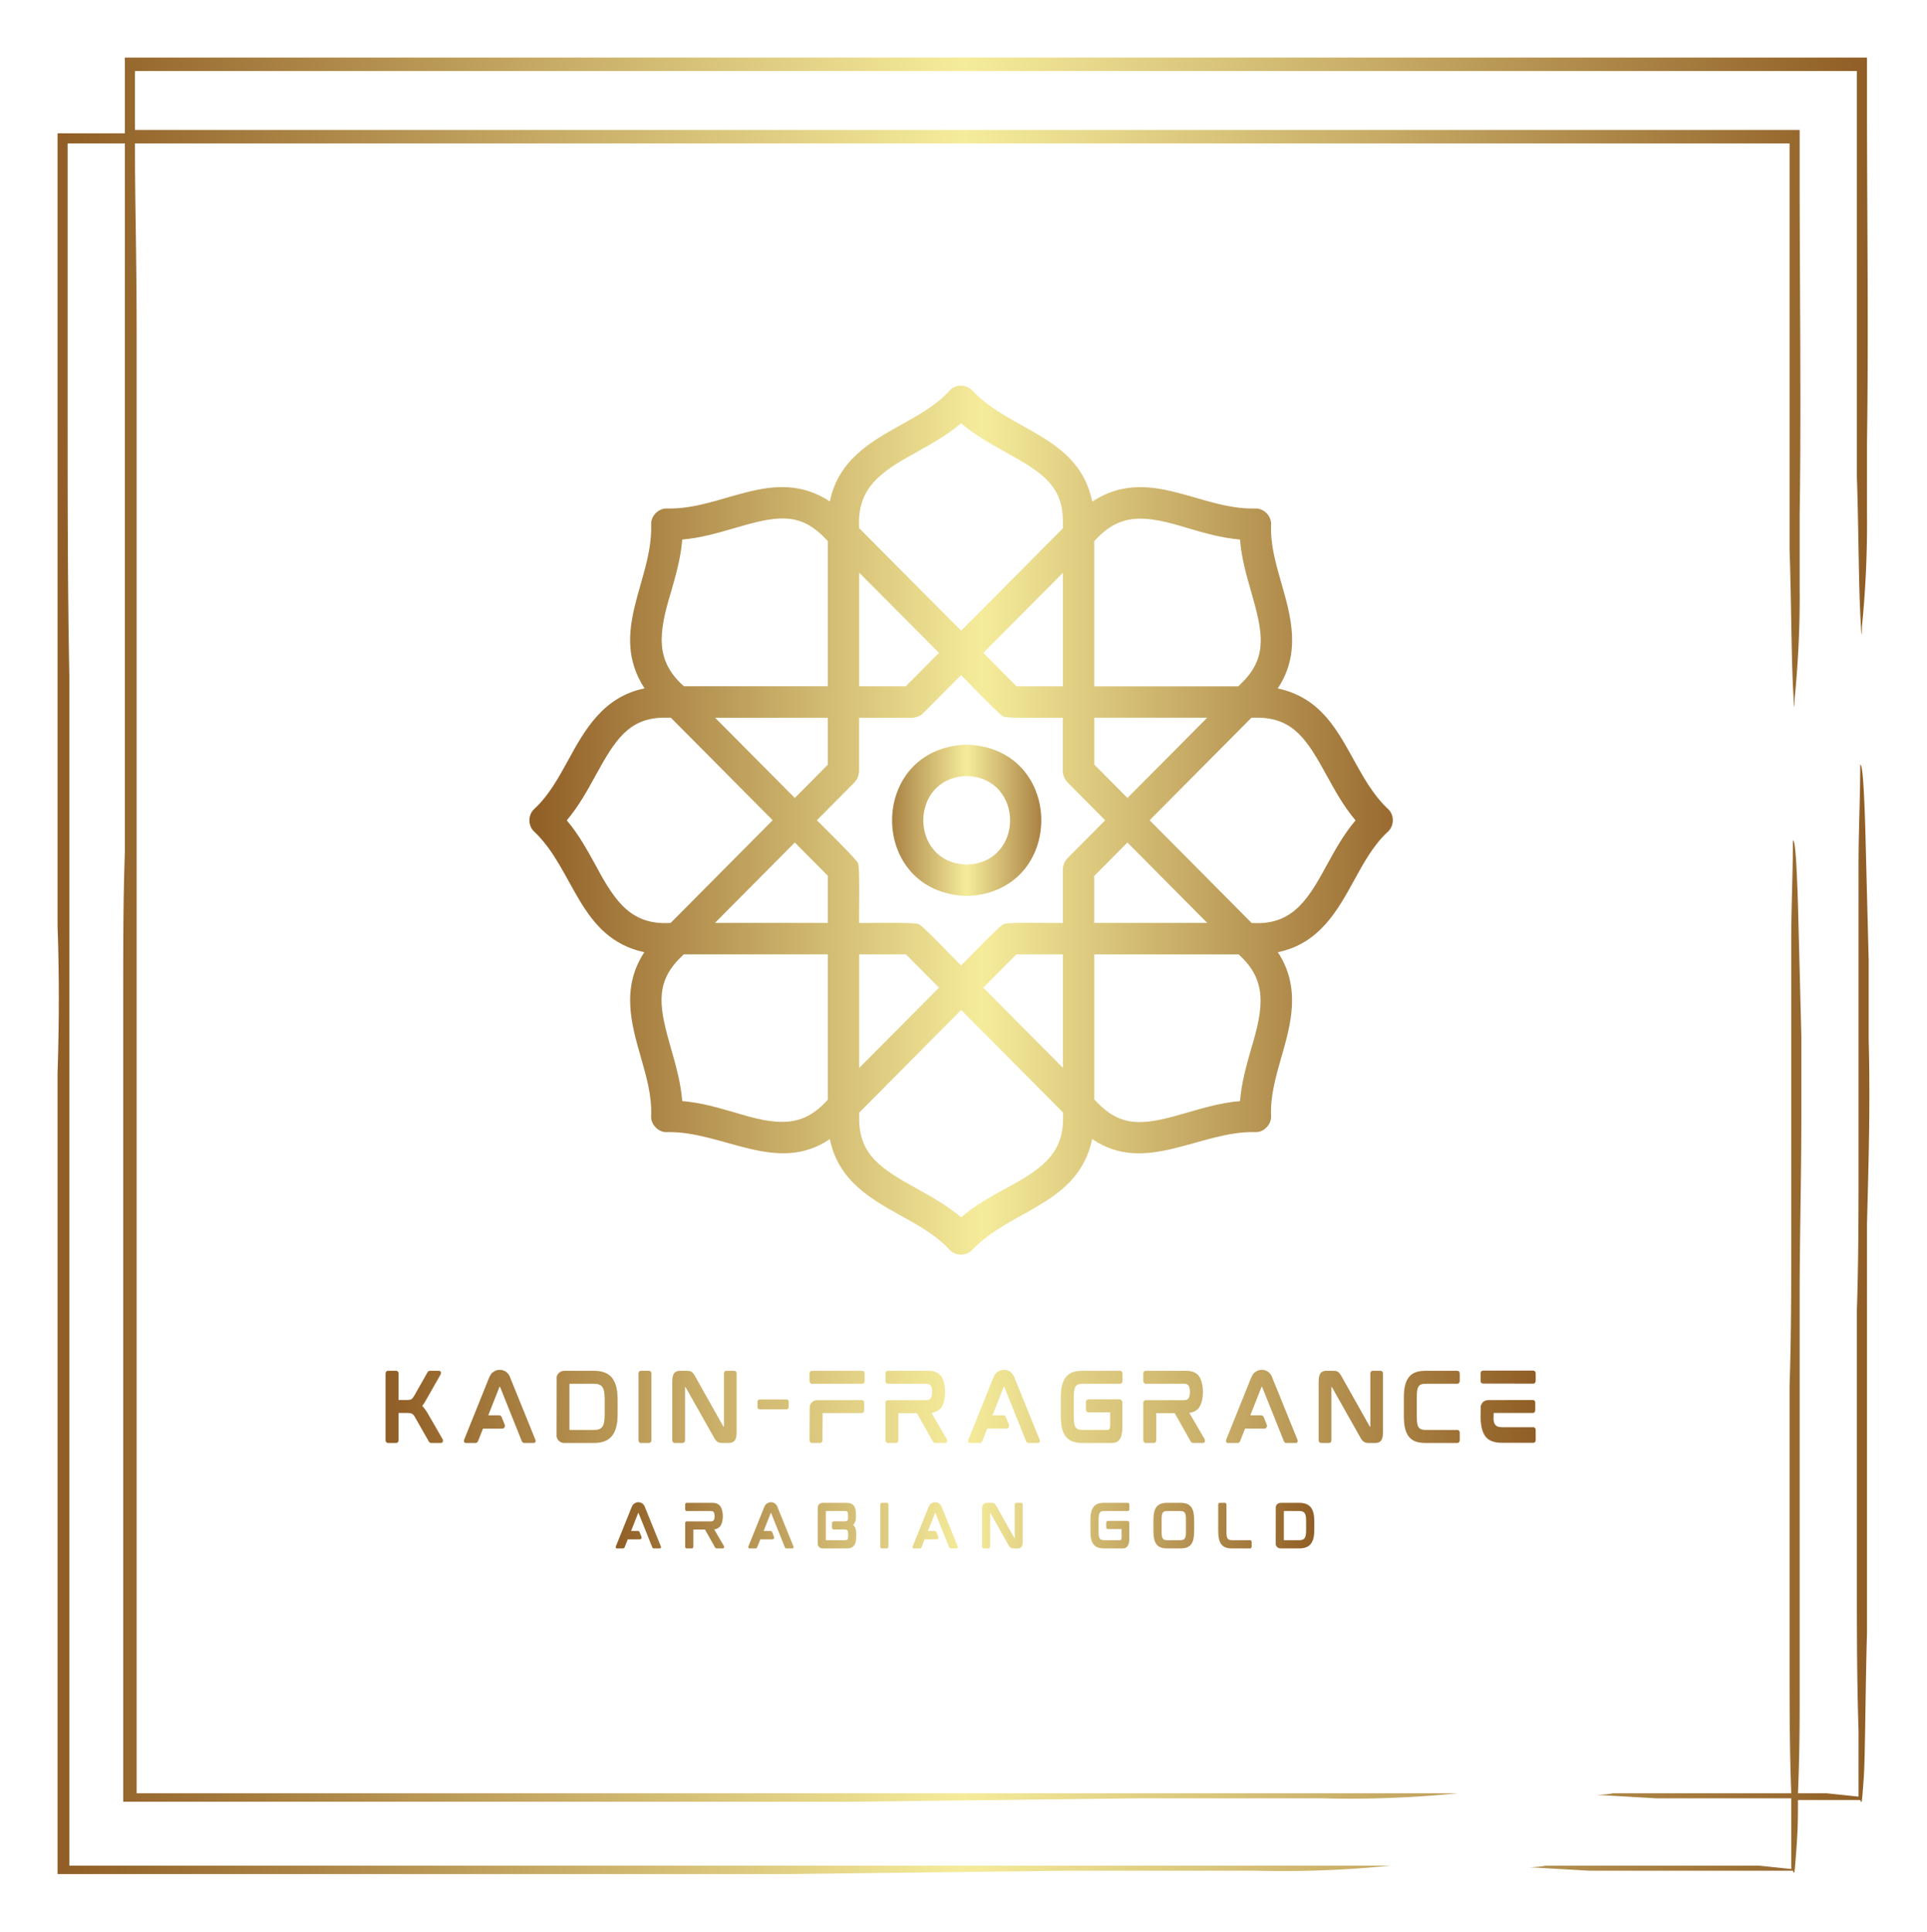 <svg xmlns="http://www.w3.org/2000/svg" xmlns:xlink="http://www.w3.org/1999/xlink" width="3182.909" height="3190.099" viewBox="0 0 3182.909 3190.099"><g transform="scale(9.505) translate(10, 10)"><defs id="SvgjsDefs4867"><linearGradient id="SvgjsLinearGradient4876"><stop id="SvgjsStop4877" stop-color="#905e26" offset="0"></stop><stop id="SvgjsStop4878" stop-color="#f5ec9b" offset="0.5"></stop><stop id="SvgjsStop4879" stop-color="#905e26" offset="1"></stop></linearGradient><linearGradient id="SvgjsLinearGradient4880"><stop id="SvgjsStop4881" stop-color="#905e26" offset="0"></stop><stop id="SvgjsStop4882" stop-color="#f5ec9b" offset="0.5"></stop><stop id="SvgjsStop4883" stop-color="#905e26" offset="1"></stop></linearGradient><linearGradient id="SvgjsLinearGradient4884"><stop id="SvgjsStop4885" stop-color="#905e26" offset="0"></stop><stop id="SvgjsStop4886" stop-color="#f5ec9b" offset="0.5"></stop><stop id="SvgjsStop4887" stop-color="#905e26" offset="1"></stop></linearGradient><linearGradient id="SvgjsLinearGradient4888"><stop id="SvgjsStop4889" stop-color="#905e26" offset="0"></stop><stop id="SvgjsStop4890" stop-color="#f5ec9b" offset="0.5"></stop><stop id="SvgjsStop4891" stop-color="#905e26" offset="1"></stop></linearGradient></defs><g id="SvgjsG4868" transform="matrix(2.925,0,0,2.925,0,0)" fill="url(#SvgjsLinearGradient4876)"><path xmlns="http://www.w3.org/2000/svg" d="M4.6 5.1h98.3v24.1c.1 2.9.1 6 .2 8.1s.1 1 .1.8a61.5 61.5 0 0 0 .3-6.7v-4.2c.1-6.7 0-13.5 0-20.2V4.3H4.6V.8h102.3v24.1c.1 2.9.1 6 .2 8.1s.1 1 .1.8a61.5 61.5 0 0 0 .3-6.7v-4.2c.1-6.7 0-13.5 0-20.2V0H4v4.5H0v47.1c.1 2.7.1 5.8 0 8.7v47.6h43.5l16.7-.2h10.9a64.7 64.7 0 0 0 8.1-.3H.7V36.7C.6 31.5.6 26.3.6 21V5.1H4v42.1c-.1 2.7-.1 5.8-.1 8.8v47.6h43.6l16.7-.2h10.9a64.7 64.7 0 0 0 8.1-.3H4.7V16.7c0-5.3-.1-7.7-.1-11.6zm103 53.2v-4.7l-.2-7.8c-.1-3.2-.2-3.8-.3-3.8 0 1.9-.1 3.9-.1 5.9v17.3c0 3.1 0 6.3-.1 9.2v15.7c0 3.3 0 6.3.1 9.3v3.9l-1.9-.2h-1.7q.1-2.4.1-5.2V73.6c0-3.5.1-6.9.1-10.8v-4.7l-.2-7.8c-.1-3.2-.2-3.8-.3-3.8 0 1.9-.1 3.9-.1 5.9v17.3c0 3.1 0 6.3-.1 9.2v15.7c0 3.3 0 5.8.1 8.5H92.4c-.4.1-1.3.1-.9.1l3.5.2h8v4.2l-1.9-.2H88.4c-.4.1-1.3.1-.9.1l3.5.2h12.1c.1.3.1.1.2-1.2s.1-2 .1-3h3.7c.1.3.1.1.2-1.2s.1-5.3.2-8.7V69.3c.1-3.8.2-7.2.1-11z"></path></g><g id="SvgjsG4869" transform="matrix(1.746,0,0,1.746,69.717,45.208)" fill="url(#SvgjsLinearGradient4880)"><g xmlns="http://www.w3.org/2000/svg"><path d="m92.465 48.863c-4.012-3.816-4.441-10.582-10.949-11.98 2.344-3.531 1.305-7.18 0.367-10.445-0.551-1.914-1.117-3.891-1.031-5.824 0.059-0.887-0.734-1.691-1.625-1.633-5.523 0.133-10.594-4.344-16.172-0.688-1.355-6.535-8.102-6.988-11.91-11.023-0.598-0.652-1.723-0.723-2.309 0.004-1.297 1.426-3.09 2.422-4.824 3.387-2.945 1.637-6.231 3.469-7.074 7.617-5.566-3.637-10.637 0.836-16.16 0.703-0.887-0.062-1.688 0.742-1.625 1.633 0.156 5.562-4.305 10.645-0.66 16.266-4.125 0.84-5.957 4.152-7.59 7.125-0.957 1.746-1.945 3.551-3.367 4.856-0.664 0.586-0.668 1.711 0 2.297 4.008 3.816 4.441 10.574 10.938 11.977-2.328 3.523-1.289 7.168-0.355 10.426 0.551 1.918 1.121 3.902 1.031 5.844-0.062 0.883 0.754 1.707 1.633 1.633 5.434-0.117 10.906 4.285 16.152 0.691 0.84 4.152 4.137 5.996 7.094 7.633 1.727 0.957 3.512 1.949 4.805 3.363 0.586 0.668 1.715 0.676 2.305 0.004 3.82-4.023 10.535-4.461 11.906-11.008 5.238 3.621 10.738-0.809 16.172-0.684 0.887 0.07 1.691-0.746 1.633-1.633-0.086-1.941 0.48-3.926 1.031-5.844 0.934-3.25 1.969-6.887-0.355-10.426 4.117-0.844 5.945-4.156 7.574-7.125 0.957-1.742 1.945-3.551 3.367-4.856 0.664-0.586 0.668-1.711 0-2.297zm-19.895-27.926c1.664 0.484 3.367 0.98 5.188 1.133 0.145 1.832 0.637 3.555 1.121 5.231 1.098 3.82 1.648 6.289-0.695 8.781l-0.59 0.594h-14.344v-14.434c2.566-2.906 5.121-2.602 9.32-1.305zm-9.32 34.605 3.301-3.324 7.953 8.004h-11.258v-4.68zm-2.664-1.75c-0.289 0.289-0.453 0.699-0.461 1.109v5.324c-0.34 0.039-5.769-0.113-5.883 0.121-0.23-0.078-3.992 3.894-4.242 4.102-0.262-0.211-4.004-4.191-4.246-4.102-0.105-0.219-5.582-0.094-5.902-0.121-0.031-0.316 0.098-5.863-0.121-5.941 0.086-0.191-3.883-4.059-4.086-4.281 0 0 3.746-3.769 3.746-3.769 0.031-0.027 0.039-0.066 0.066-0.098 0.277-0.27 0.348-0.645 0.391-1.008v-5.324h5.281c0.402-0.031 0.82-0.152 1.105-0.461 0 0 3.758-3.777 3.758-3.777 0.262 0.215 4.027 4.207 4.266 4.117 0.105 0.215 5.539 0.094 5.859 0.121v5.301c0.008 0.418 0.18 0.793 0.453 1.105 0 0 3.769 3.797 3.769 3.797l-3.766 3.789zm-5.09 9.555h4.633v11.289l-7.922-7.977 3.293-3.312zm-10.988 0 3.293 3.312-7.945 7.996v-11.312h4.652zm-7.777-7.824v4.699h-11.234l7.953-8.004zm0-11.043-3.281 3.305-7.934-7.984h11.215zm7.758-7.805h-4.633v-11.312l7.945 7.984zm11.031 0-3.312-3.328 7.922-7.965v11.293zm7.734 7.785v-4.66h11.238l-7.934 7.984zm-17.723-31.066c1.516-0.844 3.074-1.711 4.465-2.898 1.391 1.188 2.949 2.051 4.465 2.894 3.566 1.98 5.586 3.269 5.668 6.715v0.852l-10.125 10.18-10.148-10.199c-0.234-3.852 1.918-5.523 5.676-7.535zm-24.406 13.906c0.48-1.676 0.977-3.398 1.121-5.231 1.816-0.152 3.523-0.648 5.188-1.133 3.91-1.141 6.246-1.668 8.727 0.707 0 0 0.57 0.574 0.57 0.574v14.453h-14.32c-2.883-2.566-2.531-5.273-1.285-9.375zm-7.484 27.211c-0.84-1.527-1.703-3.102-2.887-4.5 1.188-1.402 2.051-2.973 2.891-4.504 1.91-3.481 3.254-5.617 6.652-5.711h0.812l10.137 10.203-10.156 10.223c-3.816 0.227-5.449-1.941-7.445-5.711zm13.812 24.566c-1.668-0.484-3.383-0.984-5.207-1.129-0.145-1.836-0.641-3.562-1.121-5.246-1.094-3.824-1.645-6.293 0.699-8.785l0.57-0.57h14.34v14.457c-2.555 2.875-5.102 2.555-9.277 1.273zm26.988 7.562c-1.512 0.836-3.062 1.695-4.445 2.875-1.383-1.18-2.934-2.039-4.445-2.879-3.469-1.926-5.602-3.281-5.691-6.731v-0.809l10.148-10.215 10.125 10.191c0.23 3.891-1.797 5.496-5.688 7.57zm24.441-13.934c-0.48 1.68-0.977 3.406-1.121 5.246-1.824 0.148-3.539 0.645-5.207 1.129-3.902 1.133-6.231 1.656-8.707-0.699l-0.594-0.598v-14.434h14.363c2.867 2.562 2.504 5.266 1.266 9.355zm7.481-18.191c-2.008 3.789-3.644 5.949-7.445 5.711l-10.156-10.223 10.137-10.203h0.773c3.441 0.094 4.785 2.231 6.695 5.711 0.84 1.531 1.703 3.102 2.891 4.504-1.188 1.402-2.051 2.973-2.887 4.5z"></path><path d="m50.555 42.48c-9.898 0.316-9.898 14.746 0 15.059 9.902-0.316 9.898-14.746 0-15.059zm0 11.934c-5.758-0.152-5.754-8.66 0-8.809 5.758 0.152 5.758 8.656 0 8.809z"></path></g></g><g id="SvgjsG4870" transform="matrix(0.38,0,0,0.38,55.783,225.49)" fill="url(#SvgjsLinearGradient4884)"><path d="M22.36 26.28 l6.92 12 c0.16 0.2 0.2 0.52 0.16 0.92 c-0.04 0.52 -0.36 0.84 -0.92 0.84 l-4.32 0 c-0.4 0 -0.68 -0.08 -0.84 -0.24 c-0.16 -0.12 -0.32 -0.32 -0.44 -0.56 l-6.24 -10.96 c-0.44 -0.8 -0.88 -1.32 -1.32 -1.56 c-0.48 -0.28 -1.2 -0.4 -2.16 -0.4 l-4.04 0 l0 12.32 c0 1.24 -0.8 1.4 -1.12 1.4 l-3.68 0 c-0.32 0 -1.16 -0.16 -1.16 -1.4 l0 -30.2 c0 -1.28 0.84 -1.4 1.16 -1.4 l3.68 0 c0.32 0 1.12 0.12 1.12 1.4 l0 11.96 l3.68 0 c0.52 0 0.96 -0.04 1.28 -0.08 s0.6 -0.12 0.84 -0.24 c0.2 -0.12 0.44 -0.32 0.64 -0.56 c0.2 -0.28 0.44 -0.6 0.68 -1 l6.04 -10.68 c0.12 -0.28 0.28 -0.44 0.44 -0.56 c0.16 -0.16 0.44 -0.24 0.88 -0.24 l3.96 0 c0.48 0 0.8 0.24 0.92 0.68 c0.04 0.36 0 0.68 -0.12 0.96 l-6.6 11.6 l-1.08 1.8 l-0.76 1.04 c0.8 0.76 1.6 1.84 2.4 3.16 z M60.449 10.76 l11.24 27.72 c0.16 0.36 0.2 0.72 0.12 0.96 c-0.08 0.2 -0.24 0.6 -0.88 0.6 l-4.28 0 c-0.56 0 -0.96 -0.32 -1.16 -0.88 l-9.92 -24.76 l-0.04 -0.08 l-0.16 0 s-0.04 0.04 -0.08 0.12 l-5.12 12.96 l4.96 0 c0.52 0 0.96 0.32 1.16 0.8 l1.44 3.56 c0.12 0.4 0.08 0.84 -0.16 1.16 c-0.2 0.36 -0.6 0.56 -1.04 0.56 l-8.76 0 l-2.28 5.72 c-0.2 0.52 -0.6 0.84 -1.12 0.84 l-4.4 0 c-0.64 0 -0.84 -0.36 -0.88 -0.6 c-0.08 -0.24 -0.04 -0.6 0.08 -0.96 l11.16 -27.72 c0.56 -1.44 1.16 -2.4 1.76 -2.92 c0.16 -0.12 0.36 -0.28 0.6 -0.4 c0.8 -0.56 1.76 -0.84 2.76 -0.84 c2.2 0 4.12 1.48 4.76 3.56 z M108.738 14.48 c0.4 1.68 0.6 3.68 0.6 5.92 l0 6.28 c0 2.24 -0.2 4.24 -0.6 5.92 s-1.08 3.08 -1.92 4.16 c-0.88 1.12 -2.04 1.96 -3.4 2.48 c-1.32 0.52 -2.96 0.8 -4.84 0.8 l-13.68 0 c-1.24 0 -2.4 -0.64 -3.04 -1.72 c-0.2 -0.36 -0.36 -0.8 -0.44 -1.24 l0.04 -27.32 c0.08 -0.32 0.24 -0.68 0.4 -1 c0.6 -0.96 1.6 -1.6 2.76 -1.68 l0 -0.04 l13.96 0 c1.88 0 3.48 0.28 4.84 0.8 s2.52 1.36 3.4 2.44 c0.84 1.12 1.52 2.52 1.92 4.2 z M87.298 33.88 c0 0.16 0.04 0.2 0.04 0.2 l11.12 0 c0.92 0 1.72 -0.08 2.36 -0.32 s1.12 -0.6 1.48 -1.08 c0.4 -0.52 0.68 -1.2 0.84 -2.08 s0.28 -2 0.28 -3.32 l0 -7.48 c0 -1.32 -0.12 -2.44 -0.28 -3.36 c-0.16 -0.84 -0.44 -1.52 -0.84 -2.04 c-0.36 -0.52 -0.84 -0.84 -1.48 -1.08 s-1.44 -0.36 -2.36 -0.36 l-11.08 0 c-0.04 0 -0.08 0.08 -0.08 0.24 l0 20.68 z M123.667 7.04 c0.32 0 1.12 0.16 1.12 1.4 l0 30.2 c0 1.24 -0.8 1.4 -1.12 1.4 l-3.68 0 c-0.32 0 -1.12 -0.16 -1.12 -1.4 l0 -30.2 c0 -1.24 0.8 -1.4 1.12 -1.4 l3.68 0 z M162.636 7.04 c0.32 0 1.12 0.12 1.12 1.4 l0 26.44 c0 1.96 -0.28 3.28 -0.84 4 c-0.56 0.76 -1.44 1.16 -2.6 1.16 l-2.92 0 c-0.56 0 -1 -0.04 -1.36 -0.12 c-0.4 -0.08 -0.76 -0.2 -1.08 -0.44 c-0.32 -0.2 -0.6 -0.48 -0.88 -0.88 c-0.28 -0.36 -0.6 -0.84 -0.92 -1.48 l-12.68 -22.48 c-0.08 -0.12 -0.12 -0.12 -0.12 -0.12 l-0.2 0 l0 24.12 c0 1.24 -0.76 1.4 -1.12 1.4 l-3.56 0 c-0.36 0 -1.16 -0.16 -1.16 -1.4 l0 -26.44 c0 -1.96 0.28 -3.28 0.84 -4.04 c0.56 -0.72 1.44 -1.12 2.6 -1.12 l3 0 c0.52 0 1 0.04 1.4 0.08 c0.44 0.08 0.8 0.24 1.12 0.48 c0.28 0.2 0.56 0.52 0.84 0.92 c0.28 0.36 0.56 0.84 0.88 1.44 l12.64 22.48 c0.04 0.12 0.08 0.12 0.12 0.12 l0.2 0 l0 -24.12 c0 -1.28 0.76 -1.4 1.12 -1.4 l3.56 0 z M174.285 24.64 c-0.6 0 -1 -0.4 -1 -1.08 l0 -2.32 c0 -0.68 0.4 -1.08 1 -1.08 l12.28 0 c0.64 0 1 0.4 1 1.08 l0 2.32 c0 0.68 -0.36 1.08 -1 1.08 l-12.28 0 z M220.974 20.44 c0.32 0 1.12 0.16 1.12 1.4 l0 3.16 c0 1.24 -0.8 1.36 -1.12 1.36 l-17.88 0 c-0.04 0 -0.08 12.28 -0.08 12.28 c0 1.24 -0.8 1.4 -1.12 1.4 l-3.68 0 c-0.32 0 -1.12 -0.16 -1.12 -1.4 l0.08 -15.44 c0.08 -0.36 0.24 -0.72 0.4 -1.04 c0.6 -0.96 1.6 -1.6 2.76 -1.68 z M221.174 7.04 c0.32 0 1.12 0.12 1.12 1.4 l0 3.16 c0 1.24 -0.8 1.36 -1.12 1.36 l-23 0 c-0.32 0 -1.08 -0.16 -1.08 -1.4 l0 -3.08 c0 -1.28 0.76 -1.44 1.08 -1.44 l23 0 z M259.863 38.28 c0.16 0.24 0.2 0.56 0.16 0.96 c-0.08 0.48 -0.44 0.8 -0.92 0.8 l-4.4 0 c-0.36 0 -0.64 -0.08 -0.84 -0.24 c-0.16 -0.12 -0.28 -0.32 -0.44 -0.56 l-7.24 -12.84 l-8.44 0 l0 12.24 c0 1.24 -0.76 1.4 -1.12 1.4 l-3.64 0 c-0.36 0 -1.16 -0.16 -1.16 -1.4 l0 -16.8 c0 -1.24 0.8 -1.36 1.16 -1.36 l17.4 0 c1.04 0 1.72 -0.28 2.12 -0.88 c0.44 -0.6 0.64 -1.56 0.64 -2.88 s-0.2 -2.28 -0.64 -2.88 c-0.4 -0.6 -1.08 -0.88 -2.12 -0.88 l-17.4 0 c-0.36 0 -1.16 -0.12 -1.16 -1.36 l0 -3.16 c0 -1.28 0.8 -1.4 1.16 -1.4 l18.44 0 c2.72 0 4.72 0.84 5.92 2.56 c1.08 1.64 1.68 3.96 1.76 7 l0 0.24 c-0.08 3.08 -0.68 5.4 -1.76 7 c-1 1.36 -2.52 2.2 -4.48 2.44 z M291.032 10.76 l11.24 27.72 c0.16 0.36 0.2 0.72 0.12 0.96 c-0.08 0.2 -0.24 0.6 -0.88 0.6 l-4.28 0 c-0.56 0 -0.96 -0.32 -1.16 -0.88 l-9.92 -24.76 l-0.04 -0.08 l-0.16 0 s-0.04 0.04 -0.08 0.12 l-5.12 12.96 l4.96 0 c0.52 0 0.96 0.32 1.16 0.8 l1.44 3.56 c0.12 0.4 0.08 0.84 -0.16 1.16 c-0.2 0.36 -0.6 0.56 -1.04 0.56 l-8.76 0 l-2.28 5.72 c-0.2 0.52 -0.6 0.84 -1.12 0.84 l-4.4 0 c-0.64 0 -0.84 -0.36 -0.88 -0.6 c-0.08 -0.24 -0.04 -0.6 0.08 -0.96 l11.16 -27.72 c0.56 -1.44 1.16 -2.4 1.76 -2.92 c0.16 -0.12 0.36 -0.28 0.6 -0.4 c0.8 -0.56 1.76 -0.84 2.76 -0.84 c2.2 0 4.12 1.48 4.76 3.56 z M339.081 7.04 c0.32 0 1.12 0.16 1.12 1.4 l0 3.12 c0 1.28 -0.8 1.4 -1.12 1.4 l-17 0 c-0.84 0 -1.56 0.12 -2.08 0.28 c-0.52 0.2 -0.88 0.48 -1.2 0.88 c-0.28 0.44 -0.52 1.04 -0.64 1.76 c-0.16 0.8 -0.24 1.8 -0.24 3 l0 9.28 c0 1.2 0.08 2.2 0.24 3 c0.12 0.76 0.36 1.36 0.64 1.76 c0.32 0.44 0.68 0.72 1.2 0.88 c0.52 0.2 1.24 0.28 2.08 0.28 l11.2 0 c0.44 0 0.76 -0.12 0.96 -0.44 c0.16 -0.24 0.36 -0.76 0.36 -2 l-0.04 -5.6 l-9.96 0 c-0.32 0 -1.12 -0.12 -1.12 -1.44 l0 -3.04 c0 -1.28 0.8 -1.44 1.12 -1.44 l14.16 0 c0.52 0 1.4 0.24 1.4 1.76 l0 10.72 c0 2.68 -0.4 4.56 -1.16 5.68 c-0.8 1.16 -1.96 1.76 -3.44 1.76 l-13.68 0 c-1.76 0 -3.28 -0.24 -4.52 -0.68 s-2.28 -1.2 -3.08 -2.2 c-0.8 -1.04 -1.4 -2.36 -1.76 -3.92 c-0.36 -1.6 -0.52 -3.52 -0.52 -5.76 l0 -7.92 c0 -2.2 0.16 -4.12 0.52 -5.68 c0.36 -1.6 0.96 -2.88 1.76 -3.92 c0.76 -1 1.84 -1.76 3.08 -2.24 c1.24 -0.44 2.76 -0.68 4.52 -0.68 l17.2 0 z M377.77 38.28 c0.16 0.24 0.2 0.56 0.16 0.96 c-0.08 0.48 -0.44 0.8 -0.92 0.8 l-4.4 0 c-0.36 0 -0.64 -0.08 -0.84 -0.24 c-0.16 -0.12 -0.28 -0.32 -0.44 -0.56 l-7.24 -12.84 l-8.44 0 l0 12.24 c0 1.24 -0.76 1.4 -1.12 1.4 l-3.64 0 c-0.36 0 -1.16 -0.16 -1.16 -1.4 l0 -16.8 c0 -1.24 0.8 -1.36 1.16 -1.36 l17.4 0 c1.04 0 1.72 -0.28 2.12 -0.88 c0.44 -0.6 0.64 -1.56 0.64 -2.88 s-0.2 -2.28 -0.64 -2.88 c-0.4 -0.6 -1.08 -0.88 -2.12 -0.88 l-17.4 0 c-0.36 0 -1.16 -0.12 -1.16 -1.36 l0 -3.16 c0 -1.28 0.8 -1.4 1.16 -1.4 l18.44 0 c2.72 0 4.72 0.84 5.92 2.56 c1.08 1.64 1.68 3.96 1.76 7 l0 0.24 c-0.08 3.08 -0.68 5.4 -1.76 7 c-1 1.36 -2.52 2.2 -4.48 2.44 z M408.939 10.76 l11.24 27.72 c0.16 0.36 0.2 0.72 0.12 0.96 c-0.08 0.2 -0.24 0.6 -0.88 0.6 l-4.28 0 c-0.56 0 -0.96 -0.32 -1.16 -0.88 l-9.92 -24.76 l-0.04 -0.08 l-0.16 0 s-0.04 0.04 -0.08 0.12 l-5.12 12.96 l4.96 0 c0.52 0 0.96 0.32 1.16 0.8 l1.44 3.56 c0.12 0.4 0.08 0.84 -0.16 1.16 c-0.2 0.36 -0.6 0.56 -1.04 0.56 l-8.76 0 l-2.28 5.72 c-0.2 0.52 -0.6 0.84 -1.12 0.84 l-4.4 0 c-0.64 0 -0.84 -0.36 -0.88 -0.6 c-0.08 -0.24 -0.04 -0.6 0.08 -0.96 l11.16 -27.72 c0.56 -1.44 1.16 -2.4 1.76 -2.92 c0.16 -0.12 0.36 -0.28 0.6 -0.4 c0.8 -0.56 1.76 -0.84 2.76 -0.84 c2.2 0 4.12 1.48 4.76 3.56 z M458.228 7.04 c0.32 0 1.12 0.12 1.12 1.4 l0 26.44 c0 1.96 -0.28 3.28 -0.84 4 c-0.56 0.76 -1.44 1.16 -2.6 1.16 l-2.92 0 c-0.56 0 -1 -0.04 -1.36 -0.12 c-0.4 -0.08 -0.76 -0.2 -1.08 -0.44 c-0.32 -0.2 -0.6 -0.48 -0.88 -0.88 c-0.28 -0.36 -0.6 -0.84 -0.92 -1.48 l-12.68 -22.48 c-0.08 -0.12 -0.12 -0.12 -0.12 -0.12 l-0.2 0 l0 24.12 c0 1.24 -0.76 1.4 -1.12 1.4 l-3.56 0 c-0.36 0 -1.16 -0.16 -1.16 -1.4 l0 -26.44 c0 -1.96 0.28 -3.28 0.84 -4.04 c0.56 -0.72 1.44 -1.12 2.6 -1.12 l3 0 c0.52 0 1 0.04 1.4 0.08 c0.44 0.08 0.8 0.24 1.12 0.48 c0.28 0.2 0.56 0.52 0.84 0.92 c0.28 0.36 0.56 0.84 0.88 1.44 l12.64 22.48 c0.04 0.12 0.08 0.12 0.12 0.12 l0.2 0 l0 -24.12 c0 -1.28 0.76 -1.4 1.12 -1.4 l3.56 0 z M493.317 7.04 c0.32 0 1.12 0.16 1.12 1.4 l0 3.08 c0 1.28 -0.8 1.44 -1.12 1.44 l-14.36 0 c-0.84 0 -1.56 0.08 -2.08 0.28 c-0.52 0.16 -0.88 0.44 -1.2 0.88 s-0.52 1 -0.68 1.76 c-0.12 0.76 -0.2 1.76 -0.2 2.96 l0 9.32 c0 1.2 0.08 2.2 0.2 3 c0.16 0.76 0.36 1.36 0.68 1.76 c0.32 0.44 0.68 0.72 1.2 0.88 c0.52 0.2 1.24 0.28 2.08 0.28 l14.36 0 c0.32 0 1.12 0.16 1.12 1.4 l0 3.16 c0 1.24 -0.8 1.4 -1.12 1.4 l-14.56 0 c-1.76 0 -3.28 -0.24 -4.52 -0.68 s-2.28 -1.2 -3.08 -2.2 c-0.8 -1.04 -1.4 -2.36 -1.76 -3.92 c-0.36 -1.6 -0.52 -3.52 -0.52 -5.76 l0 -7.92 c0 -2.2 0.16 -4.12 0.52 -5.68 c0.36 -1.6 0.96 -2.92 1.76 -3.92 c0.76 -1 1.8 -1.76 3.08 -2.24 c1.24 -0.44 2.76 -0.68 4.52 -0.68 l14.56 0 z M528.006 32.84 c0.36 0 1.16 0.12 1.16 1.36 l0 4.4 c0 1.24 -0.8 1.36 -1.16 1.36 l-14.2 0 c-1.76 0 -3.24 -0.2 -4.48 -0.68 c-1.28 -0.44 -2.32 -1.16 -3.12 -2.2 c-0.76 -1 -1.36 -2.32 -1.72 -3.92 c-0.28 -1.32 -0.48 -2.92 -0.52 -4.8 l0 -0.2 l0.08 -5.04 c0.08 -0.36 0.24 -0.68 0.44 -1 c0.56 -1 1.56 -1.6 2.72 -1.68 l20.64 -0.04 c0.32 0 1.12 0.12 1.12 1.36 l0 3.16 c0 1.24 -0.8 1.4 -1.12 1.4 l-17.88 0 c-0.04 0 -0.08 2.88 -0.08 2.88 l0.08 0.68 c0.12 0.76 0.36 1.36 0.68 1.8 c0.32 0.4 0.68 0.68 1.2 0.88 c0.56 0.16 1.24 0.28 2.08 0.28 l14.08 0 z M528.046 6.96 c0.32 0 1.12 0.16 1.12 1.4 l0 3.16 c0 1.24 -0.8 1.4 -1.12 1.4 l-23 -0.04 c-0.32 0 -1.08 -0.12 -1.08 -1.36 l0 -3.12 c0 -1.28 0.76 -1.44 1.08 -1.44 l23 0 z"></path></g><g id="SvgjsG4871" transform="matrix(0.48,0,0,0.48,96.223,249.417)" fill="url(#SvgjsLinearGradient4888)"><path d="M12.32 5.38 l5.62 13.86 c0.08 0.18 0.1 0.36 0.06 0.48 c-0.04 0.1 -0.12 0.3 -0.44 0.3 l-2.14 0 c-0.28 0 -0.48 -0.16 -0.58 -0.44 l-4.96 -12.38 l-0.02 -0.04 l-0.08 0 s-0.02 0.02 -0.04 0.06 l-2.56 6.48 l2.48 0 c0.26 0 0.48 0.16 0.58 0.4 l0.72 1.78 c0.06 0.2 0.04 0.42 -0.08 0.58 c-0.1 0.18 -0.3 0.28 -0.52 0.28 l-4.38 0 l-1.14 2.86 c-0.1 0.26 -0.3 0.42 -0.56 0.42 l-2.2 0 c-0.32 0 -0.42 -0.18 -0.44 -0.3 c-0.04 -0.12 -0.02 -0.3 0.04 -0.48 l5.58 -13.86 c0.28 -0.72 0.58 -1.2 0.88 -1.46 c0.08 -0.06 0.18 -0.14 0.3 -0.2 c0.4 -0.28 0.88 -0.42 1.38 -0.42 c1.1 0 2.06 0.74 2.38 1.78 z M40.776 19.14 c0.08 0.12 0.1 0.28 0.08 0.48 c-0.04 0.24 -0.22 0.4 -0.46 0.4 l-2.2 0 c-0.18 0 -0.32 -0.04 -0.42 -0.12 c-0.08 -0.06 -0.14 -0.16 -0.22 -0.28 l-3.62 -6.42 l-4.22 0 l0 6.12 c0 0.62 -0.38 0.7 -0.56 0.7 l-1.82 0 c-0.18 0 -0.58 -0.08 -0.58 -0.7 l0 -8.4 c0 -0.62 0.4 -0.68 0.58 -0.68 l8.7 0 c0.52 0 0.86 -0.14 1.06 -0.44 c0.22 -0.3 0.32 -0.78 0.32 -1.44 s-0.1 -1.14 -0.32 -1.44 c-0.2 -0.3 -0.54 -0.44 -1.06 -0.44 l-8.7 0 c-0.18 0 -0.58 -0.06 -0.58 -0.68 l0 -1.58 c0 -0.64 0.4 -0.7 0.58 -0.7 l9.22 0 c1.36 0 2.36 0.42 2.96 1.28 c0.54 0.82 0.84 1.98 0.88 3.5 l0 0.12 c-0.04 1.54 -0.34 2.7 -0.88 3.5 c-0.5 0.68 -1.26 1.1 -2.24 1.22 z M60.312 5.38 l5.62 13.86 c0.08 0.18 0.1 0.36 0.06 0.48 c-0.04 0.1 -0.12 0.3 -0.44 0.3 l-2.14 0 c-0.28 0 -0.48 -0.16 -0.58 -0.44 l-4.96 -12.38 l-0.02 -0.04 l-0.08 0 s-0.02 0.02 -0.04 0.06 l-2.56 6.48 l2.48 0 c0.26 0 0.48 0.16 0.58 0.4 l0.72 1.78 c0.06 0.2 0.04 0.42 -0.08 0.58 c-0.1 0.18 -0.3 0.28 -0.52 0.28 l-4.38 0 l-1.14 2.86 c-0.1 0.26 -0.3 0.42 -0.56 0.42 l-2.2 0 c-0.32 0 -0.42 -0.18 -0.44 -0.3 c-0.04 -0.12 -0.02 -0.3 0.04 -0.48 l5.58 -13.86 c0.28 -0.72 0.58 -1.2 0.88 -1.46 c0.08 -0.06 0.18 -0.14 0.3 -0.2 c0.4 -0.28 0.88 -0.42 1.38 -0.42 c1.1 0 2.06 0.74 2.38 1.78 z M88.588 8.62 c0 1.24 -0.32 2.22 -1 2.9 c0.72 0.66 1.1 1.66 1.1 2.98 l0 1.34 c0 0.62 -0.06 1.2 -0.16 1.7 c-0.12 0.52 -0.28 0.96 -0.54 1.32 c-0.24 0.38 -0.58 0.66 -1 0.86 c-0.4 0.2 -0.9 0.3 -1.5 0.3 l-9 0 c-0.62 0 -1.2 -0.32 -1.52 -0.86 c-0.1 -0.18 -0.18 -0.4 -0.22 -0.62 l0.02 -13.66 c0.04 -0.16 0.12 -0.34 0.2 -0.5 c0.3 -0.48 0.8 -0.8 1.38 -0.84 l0 -0.02 l8.84 0 c1.22 0 2.1 0.34 2.62 1.02 c0.52 0.66 0.78 1.66 0.78 2.96 l0 1.12 z M77.688 16.94 c0 0.08 0.02 0.1 0.02 0.1 l6.96 0 c0.4 0 0.68 -0.08 0.84 -0.26 s0.24 -0.5 0.24 -0.96 l0 -1.36 c0 -0.44 -0.1 -0.76 -0.26 -0.96 c-0.18 -0.2 -0.52 -0.32 -1.04 -0.32 l-3.88 0 c-0.36 0 -0.66 -0.28 -0.66 -0.66 l0 -1.64 c0 -0.36 0.3 -0.66 0.66 -0.66 l3.88 0 c0.52 0 0.86 -0.1 1.02 -0.28 c0.18 -0.2 0.26 -0.5 0.26 -0.88 l0 -1.38 c0 -0.42 -0.08 -0.74 -0.24 -0.92 s-0.44 -0.28 -0.82 -0.28 l-6.94 0 c-0.02 0 -0.04 0.04 -0.04 0.12 l0 10.34 z M99.804 3.52 c0.16 0 0.56 0.08 0.56 0.7 l0 15.1 c0 0.62 -0.4 0.7 -0.56 0.7 l-1.84 0 c-0.16 0 -0.56 -0.08 -0.56 -0.7 l0 -15.1 c0 -0.62 0.4 -0.7 0.56 -0.7 l1.84 0 z M119.8 5.38 l5.62 13.86 c0.08 0.18 0.1 0.36 0.06 0.48 c-0.04 0.1 -0.12 0.3 -0.44 0.3 l-2.14 0 c-0.28 0 -0.48 -0.16 -0.58 -0.44 l-4.96 -12.38 l-0.02 -0.04 l-0.08 0 s-0.02 0.02 -0.04 0.06 l-2.56 6.48 l2.48 0 c0.26 0 0.48 0.16 0.58 0.4 l0.72 1.78 c0.06 0.2 0.04 0.42 -0.08 0.58 c-0.1 0.18 -0.3 0.28 -0.52 0.28 l-4.38 0 l-1.14 2.86 c-0.1 0.26 -0.3 0.42 -0.56 0.42 l-2.2 0 c-0.32 0 -0.42 -0.18 -0.44 -0.3 c-0.04 -0.12 -0.02 -0.3 0.04 -0.48 l5.58 -13.86 c0.28 -0.72 0.58 -1.2 0.88 -1.46 c0.08 -0.06 0.18 -0.14 0.3 -0.2 c0.4 -0.28 0.88 -0.42 1.38 -0.42 c1.1 0 2.06 0.74 2.38 1.78 z M148.396 3.52 c0.16 0 0.56 0.06 0.56 0.7 l0 13.22 c0 0.98 -0.14 1.64 -0.42 2 c-0.28 0.38 -0.72 0.58 -1.3 0.58 l-1.46 0 c-0.28 0 -0.5 -0.02 -0.68 -0.06 c-0.2 -0.04 -0.38 -0.1 -0.54 -0.22 c-0.16 -0.1 -0.3 -0.24 -0.44 -0.44 c-0.14 -0.18 -0.3 -0.42 -0.46 -0.74 l-6.34 -11.24 c-0.04 -0.06 -0.06 -0.06 -0.06 -0.06 l-0.1 0 l0 12.06 c0 0.62 -0.38 0.7 -0.56 0.7 l-1.78 0 c-0.18 0 -0.58 -0.08 -0.58 -0.7 l0 -13.22 c0 -0.98 0.14 -1.64 0.42 -2.02 c0.28 -0.36 0.72 -0.56 1.3 -0.56 l1.5 0 c0.26 0 0.5 0.02 0.7 0.04 c0.22 0.04 0.4 0.12 0.56 0.24 c0.14 0.1 0.28 0.26 0.42 0.46 c0.14 0.18 0.28 0.42 0.44 0.72 l6.32 11.24 c0.02 0.06 0.04 0.06 0.06 0.06 l0.1 0 l0 -12.06 c0 -0.64 0.38 -0.7 0.56 -0.7 l1.78 0 z M187.008 3.52 c0.16 0 0.56 0.08 0.56 0.7 l0 1.56 c0 0.64 -0.4 0.7 -0.56 0.7 l-8.5 0 c-0.42 0 -0.78 0.06 -1.04 0.14 c-0.26 0.1 -0.44 0.24 -0.6 0.44 c-0.14 0.22 -0.26 0.52 -0.32 0.88 c-0.08 0.4 -0.12 0.9 -0.12 1.5 l0 4.64 c0 0.6 0.04 1.1 0.12 1.5 c0.06 0.38 0.18 0.68 0.32 0.88 c0.16 0.22 0.34 0.36 0.6 0.44 c0.26 0.1 0.62 0.14 1.04 0.14 l5.6 0 c0.22 0 0.38 -0.06 0.48 -0.22 c0.08 -0.12 0.18 -0.38 0.18 -1 l-0.02 -2.8 l-4.98 0 c-0.16 0 -0.56 -0.06 -0.56 -0.72 l0 -1.52 c0 -0.64 0.4 -0.72 0.56 -0.72 l7.08 0 c0.26 0 0.7 0.12 0.7 0.88 l0 5.36 c0 1.34 -0.2 2.28 -0.58 2.84 c-0.4 0.58 -0.98 0.88 -1.72 0.88 l-6.84 0 c-0.88 0 -1.64 -0.12 -2.26 -0.34 s-1.14 -0.6 -1.54 -1.1 c-0.4 -0.52 -0.7 -1.18 -0.88 -1.96 c-0.18 -0.8 -0.26 -1.76 -0.26 -2.88 l0 -3.96 c0 -1.1 0.08 -2.06 0.26 -2.84 c0.18 -0.8 0.48 -1.44 0.88 -1.96 c0.38 -0.5 0.92 -0.88 1.54 -1.12 c0.62 -0.22 1.38 -0.34 2.26 -0.34 l8.6 0 z M209.904 4.98 c0.4 0.5 0.68 1.16 0.86 1.96 c0.16 0.78 0.26 1.74 0.26 2.84 l0 3.96 c0 1.12 -0.1 2.08 -0.26 2.86 c-0.18 0.8 -0.46 1.46 -0.86 1.98 c-0.4 0.5 -0.92 0.88 -1.56 1.1 c-0.62 0.22 -1.38 0.34 -2.26 0.34 l-4.88 0 c-0.88 0 -1.64 -0.12 -2.24 -0.34 c-0.64 -0.22 -1.16 -0.6 -1.56 -1.12 c-0.38 -0.5 -0.68 -1.16 -0.86 -1.96 c-0.18 -0.78 -0.26 -1.74 -0.26 -2.86 l0 -3.96 c0 -1.12 0.08 -2.06 0.26 -2.84 c0.18 -0.8 0.48 -1.46 0.86 -1.96 c0.4 -0.5 0.92 -0.88 1.56 -1.12 c0.62 -0.22 1.36 -0.34 2.24 -0.34 l4.88 0 c0.88 0 1.64 0.12 2.26 0.34 c0.64 0.24 1.16 0.62 1.56 1.12 z M208.044 9.44 c0 -0.58 -0.02 -1.08 -0.1 -1.48 c-0.06 -0.38 -0.18 -0.68 -0.34 -0.9 c-0.14 -0.2 -0.34 -0.34 -0.6 -0.44 c-0.26 -0.08 -0.6 -0.14 -1.02 -0.14 l-4.68 0 c-0.42 0 -0.76 0.06 -1.02 0.14 c-0.26 0.1 -0.46 0.24 -0.6 0.44 c-0.16 0.22 -0.26 0.52 -0.34 0.9 c-0.06 0.4 -0.1 0.9 -0.1 1.48 l0 4.66 c0 0.58 0.04 1.08 0.1 1.48 c0.08 0.36 0.18 0.68 0.34 0.88 c0.14 0.22 0.34 0.36 0.6 0.44 c0.26 0.1 0.6 0.14 1.02 0.14 l4.68 0 c0.42 0 0.76 -0.04 1.02 -0.14 c0.26 -0.08 0.46 -0.22 0.6 -0.44 c0.16 -0.2 0.28 -0.52 0.34 -0.88 c0.08 -0.4 0.1 -0.9 0.1 -1.48 l0 -4.66 z M231.28 17.04 c0.18 0 0.56 0.08 0.56 0.7 l0 1.58 c0 0.62 -0.38 0.7 -0.56 0.7 l-6.6 0 c-0.88 0 -1.64 -0.12 -2.24 -0.34 c-0.64 -0.22 -1.16 -0.6 -1.56 -1.12 c-0.4 -0.5 -0.68 -1.16 -0.86 -1.96 c-0.18 -0.78 -0.28 -1.74 -0.28 -2.86 l0 -9.52 c0 -0.64 0.4 -0.7 0.58 -0.7 l1.84 0 c0.16 0 0.56 0.06 0.56 0.7 l0 9.86 c0 0.6 0.02 1.1 0.1 1.5 c0.06 0.36 0.18 0.66 0.34 0.88 c0.14 0.22 0.34 0.36 0.58 0.44 c0.28 0.1 0.62 0.14 1.04 0.14 l6.5 0 z M254.216 7.24 c0.2 0.84 0.3 1.84 0.3 2.96 l0 3.14 c0 1.12 -0.1 2.12 -0.3 2.96 s-0.54 1.54 -0.96 2.08 c-0.44 0.56 -1.02 0.98 -1.7 1.24 c-0.66 0.26 -1.48 0.4 -2.42 0.4 l-6.84 0 c-0.62 0 -1.2 -0.32 -1.52 -0.86 c-0.1 -0.18 -0.18 -0.4 -0.22 -0.62 l0.02 -13.66 c0.04 -0.16 0.12 -0.34 0.2 -0.5 c0.3 -0.48 0.8 -0.8 1.38 -0.84 l0 -0.02 l6.98 0 c0.94 0 1.74 0.14 2.42 0.4 s1.26 0.68 1.7 1.22 c0.42 0.56 0.76 1.26 0.96 2.1 z M243.496 16.94 c0 0.08 0.02 0.1 0.02 0.1 l5.56 0 c0.46 0 0.86 -0.04 1.18 -0.16 s0.56 -0.3 0.74 -0.54 c0.2 -0.26 0.34 -0.6 0.42 -1.04 s0.14 -1 0.14 -1.66 l0 -3.74 c0 -0.66 -0.06 -1.22 -0.14 -1.68 c-0.08 -0.42 -0.22 -0.76 -0.42 -1.02 c-0.18 -0.26 -0.42 -0.42 -0.74 -0.54 s-0.72 -0.18 -1.18 -0.18 l-5.54 0 c-0.02 0 -0.04 0.04 -0.04 0.12 l0 10.34 z"></path></g></g></svg>